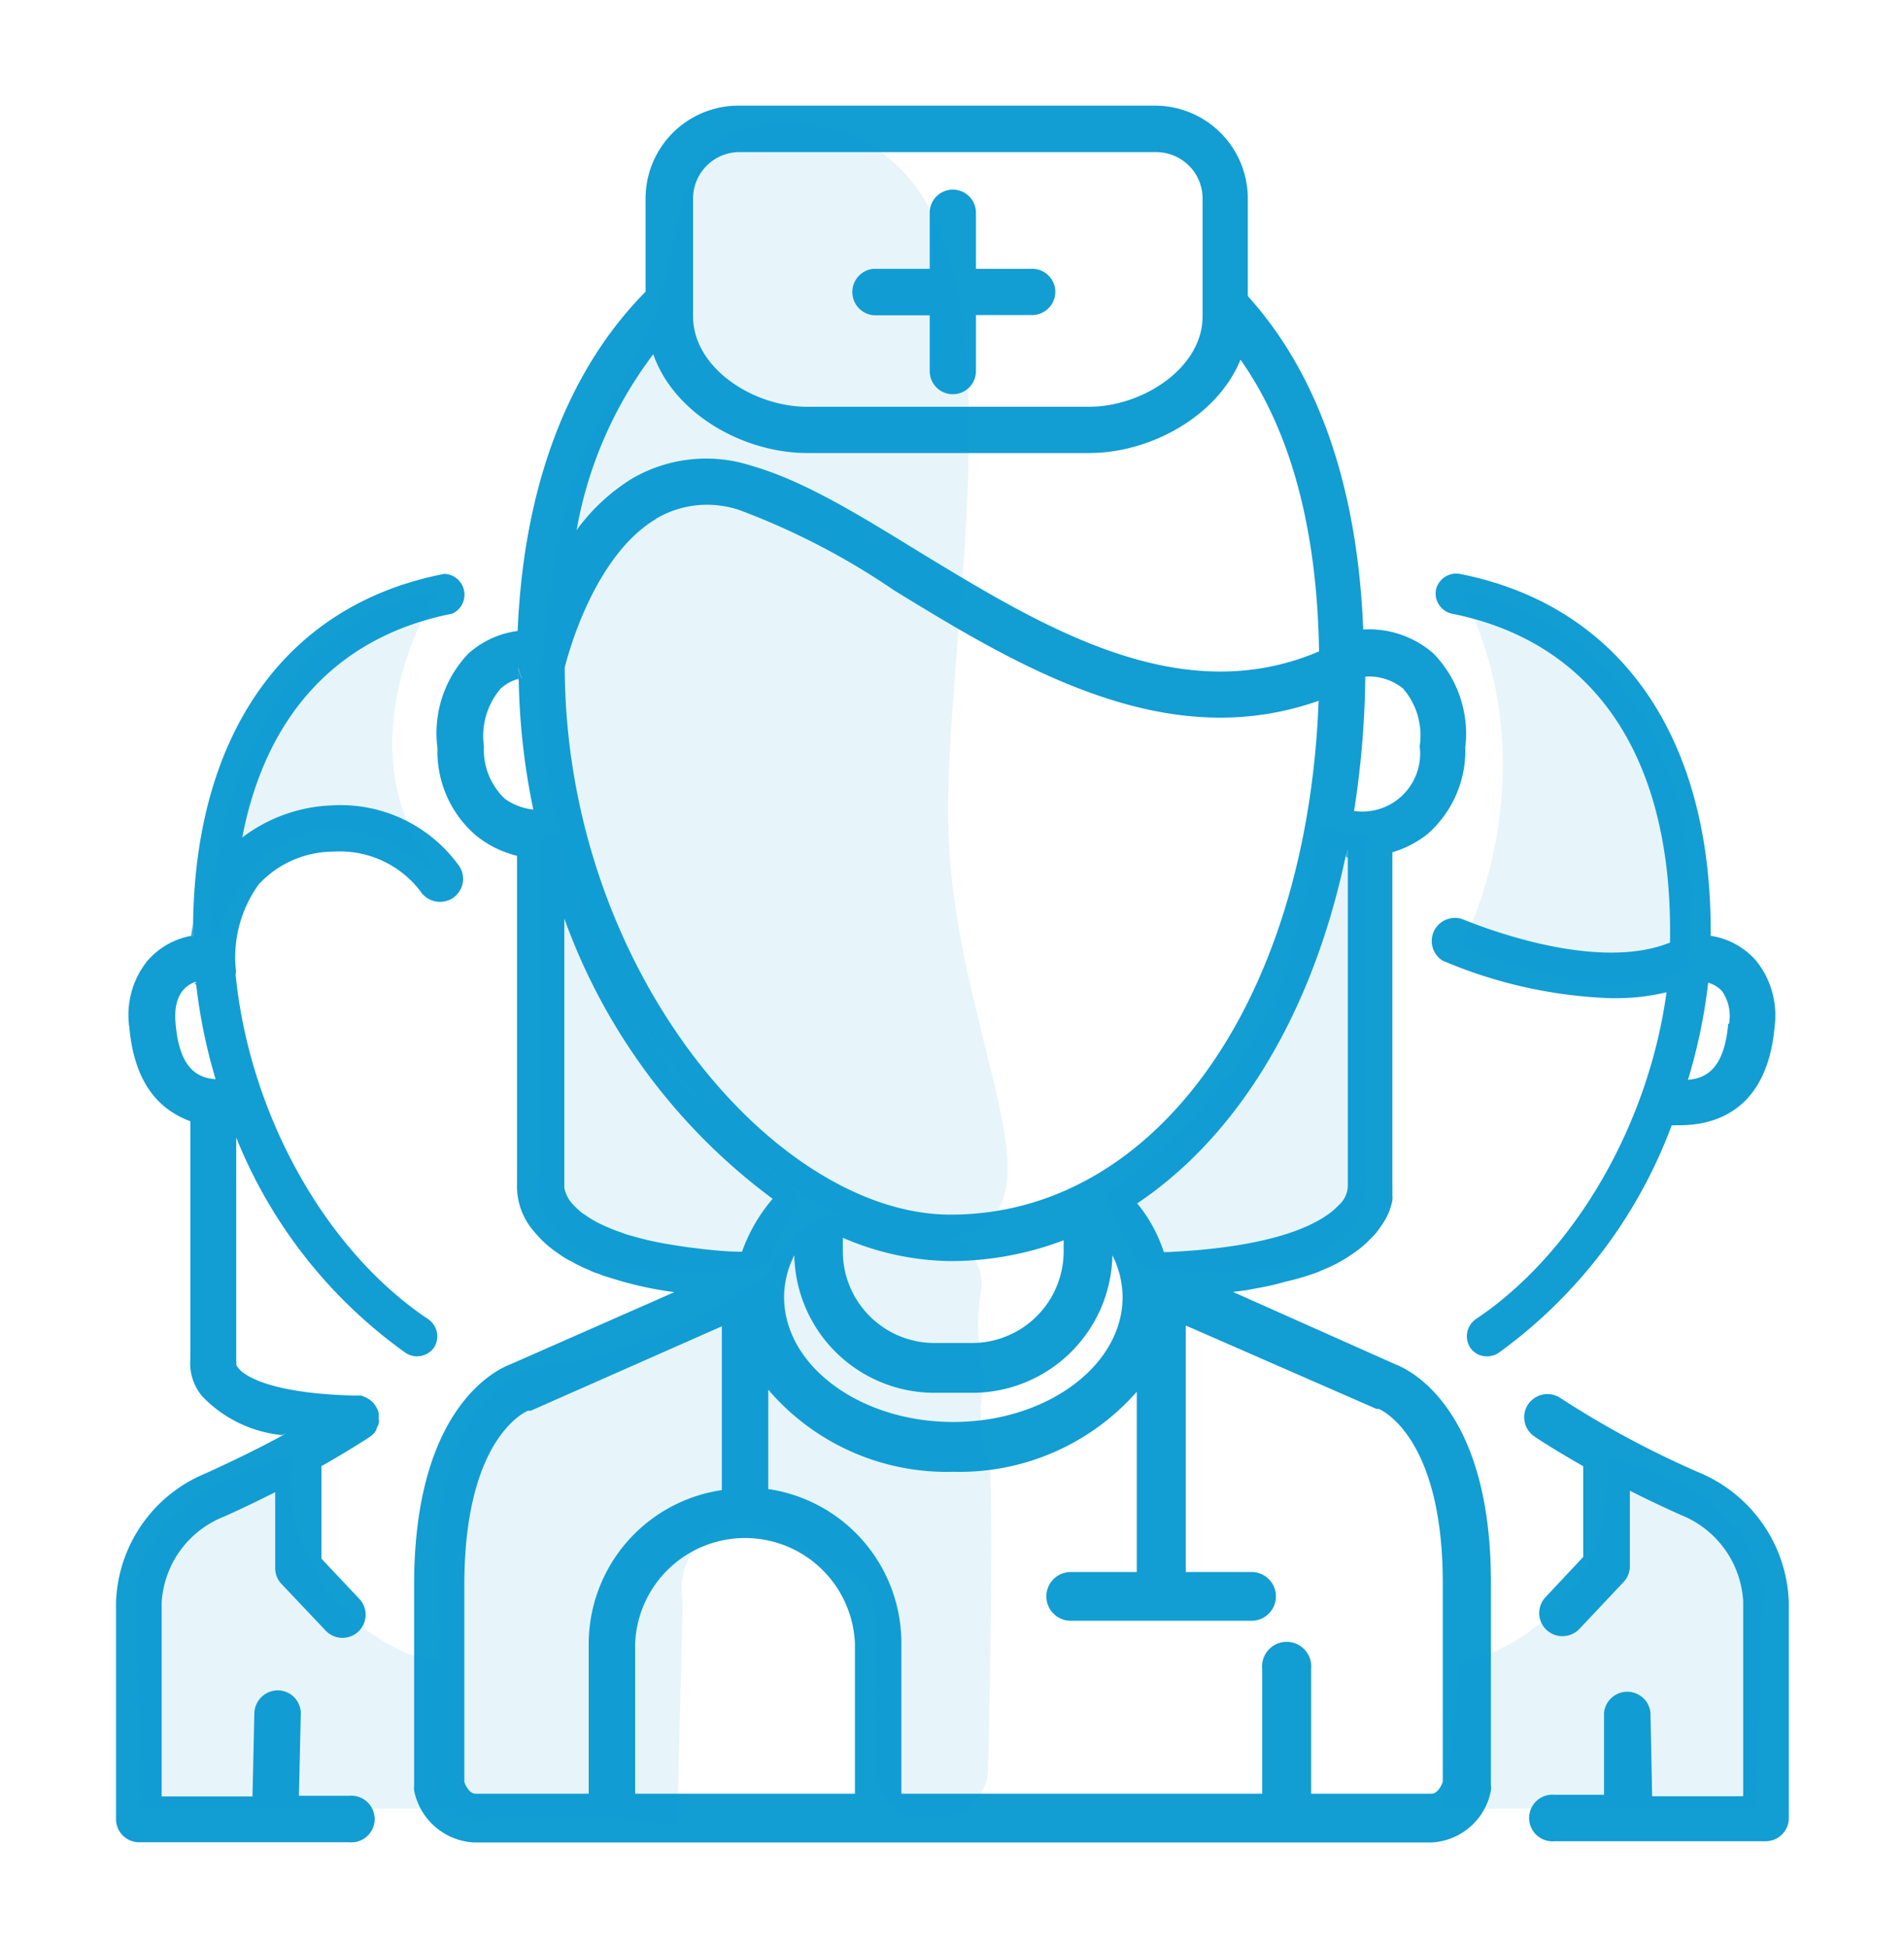 <svg xmlns="http://www.w3.org/2000/svg" viewBox="0 0 91.4 93.5"><defs><style>.cls-1,.cls-2{fill:#129dd3;}.cls-2{opacity:0.1;}</style></defs><g id="Added_Icons_-_Oct_2020" data-name="Added Icons - Oct 2020"><g id="health-team"><path class="cls-1" d="M13.55,68.82h0l.15-.1Z"/><path class="cls-1" d="M13.74,68.72l-.15.1h0Z"/><path class="cls-1" d="M15.93,38.65h0a7.57,7.57,0,0,0-4.3,1.54c1.13-5.9,4.6-9.66,10.08-10.74a1,1,0,0,0-.38-1.91C13.77,29,9.4,35.12,9.27,44.27v.64H9.18a3.65,3.65,0,0,0-2.12,1.22,4.15,4.15,0,0,0-.85,3.18c.26,2.87,1.59,4,2.93,4.5V65.19A2.47,2.47,0,0,0,9.7,67a6.12,6.12,0,0,0,3.85,1.87l.19-.1-.15.1h0c-1,.55-2.27,1.18-3.75,1.85a6.94,6.94,0,0,0-4.27,6.18v10.4a1.11,1.11,0,0,0,1.12,1.11H16.76a1.12,1.12,0,1,0,0-2.23H14.35l.09-3.93a1.11,1.11,0,0,0-1.09-1.13,1.13,1.13,0,0,0-1.14,1.09l-.09,4H7.76v-9.3a4.73,4.73,0,0,1,3-4.13c.9-.4,1.71-.8,2.45-1.17v3.64a1.09,1.09,0,0,0,.3.76l2.12,2.24a1.11,1.11,0,0,0,1.62-1.52l-1.82-1.93V70.36c1.32-.75,2.1-1.26,2.3-1.39l0,0a1.21,1.21,0,0,0,.24-.21,1.3,1.3,0,0,0,.1-.15c0-.09.08-.19.11-.28a.84.84,0,0,0,0-.27,1.5,1.5,0,0,0,0-.22.48.48,0,0,0-.07-.21.78.78,0,0,0-.11-.2.91.91,0,0,0-.32-.3,1.66,1.66,0,0,0-.35-.16l-.22,0h-.19c-4.46-.12-5.52-1.18-5.58-1.5a.36.36,0,0,0,0-.15V54.59a23.38,23.38,0,0,0,8.14,10.34,1,1,0,0,0,.55.16,1,1,0,0,0,.81-.43,1,1,0,0,0-.28-1.35c-5-3.34-8.6-9.93-9.25-16.55h0a.69.69,0,0,0,0-.32,6,6,0,0,1,1.11-4A4.9,4.9,0,0,1,16,40.87a4.87,4.87,0,0,1,4.16,1.87,1.13,1.13,0,0,0,1.54.38,1.11,1.11,0,0,0,.37-1.52A7,7,0,0,0,15.93,38.65ZM8.43,49.13c-.13-1.39.48-1.82.91-2l.08,0a.53.53,0,0,0,0,.13,26,26,0,0,0,.93,4.53C9.41,51.73,8.61,51.2,8.43,49.13Z"/><path class="cls-1" d="M9.27,44.29v.62H9.18C9.21,44.72,9.23,44.51,9.27,44.29Z"/><path class="cls-1" d="M9.43,47.28a.33.33,0,0,1-.09-.11l.08,0A.53.53,0,0,0,9.43,47.28Z"/><path class="cls-1" d="M84.33,46.14a3.59,3.59,0,0,0-2.21-1.23v-.26c0-9.37-4.39-15.6-12.05-17.11a1,1,0,0,0-1.14.77,1,1,0,0,0,.76,1.14c6.76,1.34,10.48,6.74,10.48,15.2,0,.19,0,.37,0,.58-3.8,1.55-9.9-1.11-10-1.13a1.11,1.11,0,0,0-.92,2,22.57,22.57,0,0,0,8,1.8A10.65,10.65,0,0,0,80,47.62c-.86,6.32-4.39,12.5-9.16,15.69a1,1,0,0,0-.27,1.35.94.94,0,0,0,.81.43,1,1,0,0,0,.55-.16A23.63,23.63,0,0,0,80.25,54a.58.58,0,0,0,.19,0h.2c1.63,0,4.19-.66,4.55-4.74A4.19,4.19,0,0,0,84.33,46.14Zm-1.37,3c-.18,2.07-1,2.61-1.93,2.68A26.44,26.44,0,0,0,82,47.16a1.4,1.4,0,0,1,.66.4A2.07,2.07,0,0,1,83,49.13Z"/><path class="cls-1" d="M85.87,76.87V87.25a1.11,1.11,0,0,1-1.12,1.11H74.63a1.12,1.12,0,1,1,0-2.23H77L77,82.2a1.12,1.12,0,0,1,2.23,0l.08,4h4.37V76.85a4.75,4.75,0,0,0-3-4.15c-.89-.4-1.71-.79-2.44-1.16v3.63a1.1,1.1,0,0,1-.31.76l-2.11,2.24a1.13,1.13,0,0,1-.82.35,1.11,1.11,0,0,1-.81-1.87L76,74.72V70.36c-1.48-.84-2.3-1.39-2.35-1.43a1.11,1.11,0,0,1-.29-1.54,1.12,1.12,0,0,1,1.56-.29,45.44,45.44,0,0,0,6.65,3.57A7,7,0,0,1,85.87,76.87Z"/><path class="cls-1" d="M24.88,32c0,.21,0,.41,0,.62l.16,0A1.16,1.16,0,0,1,24.88,32Z"/><path class="cls-1" d="M25.05,32.54l-.16,0c0-.21,0-.41,0-.62A1.16,1.16,0,0,0,25.05,32.54Z"/><path class="cls-1" d="M64.7,40.77v.37h-.08C64.64,41,64.67,40.89,64.7,40.77Z"/><path class="cls-1" d="M27.09,57v0h0S27.09,57,27.09,57Z"/><path class="cls-1" d="M66.67,58.18a3.36,3.36,0,0,1-.35.63A4,4,0,0,0,66.67,58.18Z"/><path class="cls-1" d="M67,65.48,59.19,62l.62-.08.7-.13a10.7,10.7,0,0,0,1.18-.28A11.06,11.06,0,0,0,63,61.14a3.43,3.43,0,0,0,.48-.19,7.13,7.13,0,0,0,1.93-1.14,3.61,3.61,0,0,0,.35-.33,3.4,3.4,0,0,0,.32-.34c.09-.11.16-.22.24-.33a4,4,0,0,0,.35-.63,3.62,3.62,0,0,0,.17-.57,1,1,0,0,0,0-.24,2,2,0,0,0,0-.22,2.18,2.18,0,0,0,0-.25v-16a5,5,0,0,0,1.67-.86,5.32,5.32,0,0,0,1.83-4.17,5.52,5.52,0,0,0-1.53-4.51,4.69,4.69,0,0,0-3.37-1.15c-.27-6.88-2.18-12.29-5.54-16V9.53a4.46,4.46,0,0,0-4.46-4.46h-20a4.46,4.46,0,0,0-4.45,4.46V14c-3.7,3.74-5.85,9.28-6.14,16.28a4.38,4.38,0,0,0-2.37,1.09A5.52,5.52,0,0,0,21,35.9a5.32,5.32,0,0,0,1.82,4.17,5,5,0,0,0,2,1V56.76a3.32,3.32,0,0,0,.85,2.38,5.17,5.17,0,0,0,1.11,1l.2.14a4.32,4.32,0,0,0,.48.27,3.13,3.13,0,0,0,.36.19,3.17,3.17,0,0,0,.42.19,2.48,2.48,0,0,0,.5.2,2.9,2.9,0,0,0,.52.18,17.28,17.28,0,0,0,3.11.7l-7.86,3.46c-.72.27-4.63,2.13-4.63,10.58v9.62a1.15,1.15,0,0,0,0,.26,3.1,3.1,0,0,0,2.87,2.49H68.71a3.06,3.06,0,0,0,2.86-2.49.78.78,0,0,0,0-.26V76.06C71.61,67.61,67.69,65.75,67,65.48ZM24.23,38.33a3.25,3.25,0,0,1-1-2.52,3.5,3.5,0,0,1,.8-2.76,2,2,0,0,1,.86-.47c0-.21,0-.41,0-.62a1.16,1.16,0,0,0,.17.58l-.16,0a33.13,33.13,0,0,0,.7,6.31A2.85,2.85,0,0,1,24.23,38.33Zm41.31-5.86h0a2.6,2.6,0,0,1,1.81.57,3.43,3.43,0,0,1,.8,2.77A2.78,2.78,0,0,1,65,38.92,44.25,44.25,0,0,0,65.54,32.47Zm-.84,8.3v15.9s0,.1,0,.14v.13a1.28,1.28,0,0,1-.44.9c-.68.73-2.65,2-8.28,2.25a.22.22,0,0,0-.11,0,7.15,7.15,0,0,0-1.28-2.34c4.83-3.23,8.41-9.12,10-16.63C64.64,41,64.67,40.89,64.7,40.77ZM33.27,9.53A2.23,2.23,0,0,1,35.5,7.3h20a2.23,2.23,0,0,1,2.23,2.23v5.65c0,2.48-2.88,4.34-5.45,4.34H38.74c-2.58,0-5.47-1.86-5.47-4.34ZM31.36,17c1,2.87,4.34,4.74,7.38,4.74H52.3c2.92,0,6.14-1.76,7.25-4.48,2.4,3.41,3.68,8.1,3.77,14C56.6,34.13,50,30.05,44.07,26.45c-2.83-1.74-5.5-3.39-8-4.1a7.06,7.06,0,0,0-5.75.63,9.4,9.4,0,0,0-2.64,2.46A19.61,19.61,0,0,1,31.36,17Zm.14,7.89a4.82,4.82,0,0,1,4-.41,34.64,34.64,0,0,1,7.42,3.85c4.57,2.8,10,6.11,15.65,6.11a14.13,14.13,0,0,0,4.73-.81C62.76,48,55.49,58.29,45.63,58.29c-8.37,0-18.48-11.7-18.52-26.26C27.33,31.16,28.6,26.62,31.5,24.9ZM44.85,66.84h1.82a6.73,6.73,0,0,0,6.73-6.6,4.56,4.56,0,0,1,.49,2c0,3.3-3.65,6-8.13,6s-8.12-2.7-8.12-6a4.47,4.47,0,0,1,.49-2A6.73,6.73,0,0,0,44.85,66.84ZM40.46,60.1v-.7a13.35,13.35,0,0,0,5.17,1.12,15.36,15.36,0,0,0,5.43-1v.54a4.4,4.4,0,0,1-4.39,4.39H44.85A4.4,4.4,0,0,1,40.46,60.1Zm-8.31-.38a14.71,14.71,0,0,1-1.82-.41,3.52,3.52,0,0,1-.52-.17,5.81,5.81,0,0,1-.6-.23c-.22-.09-.41-.18-.58-.27a4.56,4.56,0,0,1-.56-.35,1.5,1.5,0,0,1-.31-.24c-.09-.07-.15-.15-.22-.21a1.64,1.64,0,0,1-.45-.84h0s0,0,0,0,0-.09,0-.14V44.08a28.88,28.88,0,0,0,10,13.45,8,8,0,0,0-1.47,2.54c-.65,0-1.25-.06-1.82-.12l-.81-.1-.47-.07ZM28.26,86.08H22.84c-.31,0-.49-.39-.55-.57V76.06c0-7.18,3.05-8.36,3.06-8.36l.13,0,9.17-4.05v7.86a7.47,7.47,0,0,0-6.39,7.4Zm12.78,0H30.49V78.86a5.28,5.28,0,0,1,10.55,0Zm28.22-.57c-.07.19-.25.57-.55.57H62.94v-6a1.18,1.18,0,1,0-2.35,0v6H43.27V78.86a7.47,7.47,0,0,0-6.39-7.4V66.69a11.27,11.27,0,0,0,8.88,3.94,11.32,11.32,0,0,0,8.81-3.84v8.65H51.4a1.17,1.17,0,0,0,0,2.34h8.68a1.17,1.17,0,1,0,0-2.34H56.92V63.61l9.15,4a.25.25,0,0,0,.11,0s3.08,1.19,3.08,8.37Z"/><path class="cls-1" d="M50.66,14a1.12,1.12,0,0,1-1.11,1.12h-2.7v2.69a1.11,1.11,0,0,1-2.22,0V15.13h-2.7a1.12,1.12,0,0,1,0-2.23h2.7V10.21a1.11,1.11,0,1,1,2.22,0V12.9h2.7A1.11,1.11,0,0,1,50.66,14Z"/><path class="cls-2" d="M26.05,31.49C24.86,44.61,36.3,59.4,44.45,59.4s1.06-9.19,1.06-20.47S50.66,6,37.64,6c-5.71,0-4.5,4.56-6.26,9.27C29.51,20.28,27.08,20,26.05,31.49Z"/><path class="cls-2" d="M32.77,76.9l-.24,10c0,1.29-1.12.34-2.41.3l-6.49-.09S21,88.34,21,83.89c.07-4.06,0-9.55,0-10.47,0-.11,0-.2,0-.31.13-1.11,1.06-7.15,5.51-7.6,4.23-.44,8.48-3.06,9.57-3.77a2.31,2.31,0,0,0,.47-.41l1.94-2.19A2.34,2.34,0,0,1,41,58.46a18.37,18.37,0,0,0,4,.83,2.34,2.34,0,0,1,2.11,2.57,9.61,9.61,0,0,0,0,3.44,2.44,2.44,0,0,1,.09,1.26c-.26,1.44-.05,3.27.23,3.33s.12,10.34,0,15a2.34,2.34,0,0,1-2.27,2.3l-.74,0a2.35,2.35,0,0,1-2.41-2.32L42,77.43a2.34,2.34,0,0,0-1.21-2l-4-2.2a2.35,2.35,0,0,0-2.16-.06A3.51,3.51,0,0,0,32.77,76.9Z"/><path class="cls-2" d="M21,28.38s-4.88,7.41,0,13.54c0,0-6.84-6.36-10.45,2.69C9.43,47.28,9.84,30.24,21,28.38Z"/><path class="cls-2" d="M70.16,28.38s12.39,1.7,10.87,18c0,0-2.79,2.33-10.87-1C70.16,45.44,74.62,37.14,70.16,28.38Z"/><path class="cls-2" d="M14,70a9.08,9.08,0,0,0,7,9.8l.79,7h-15l-.3-10.3S6.48,71.63,14,70Z"/><path class="cls-2" d="M77.11,70a9.08,9.08,0,0,1-7,9.8l-.79,7h15l.3-10.3S84.64,71.63,77.11,70Z"/><path class="cls-2" d="M65.57,40.23v16.3s.89,6-11,4.18l-1.52-3.36s7.22-5,8.84-11.33l1.61-6.33Z"/><path class="cls-2" d="M25.86,40.23v16.3s-.89,6,11,4.18l1.52-3.36s-7.22-5-8.84-11.33l-1.61-6.33Z"/></g></g></svg>